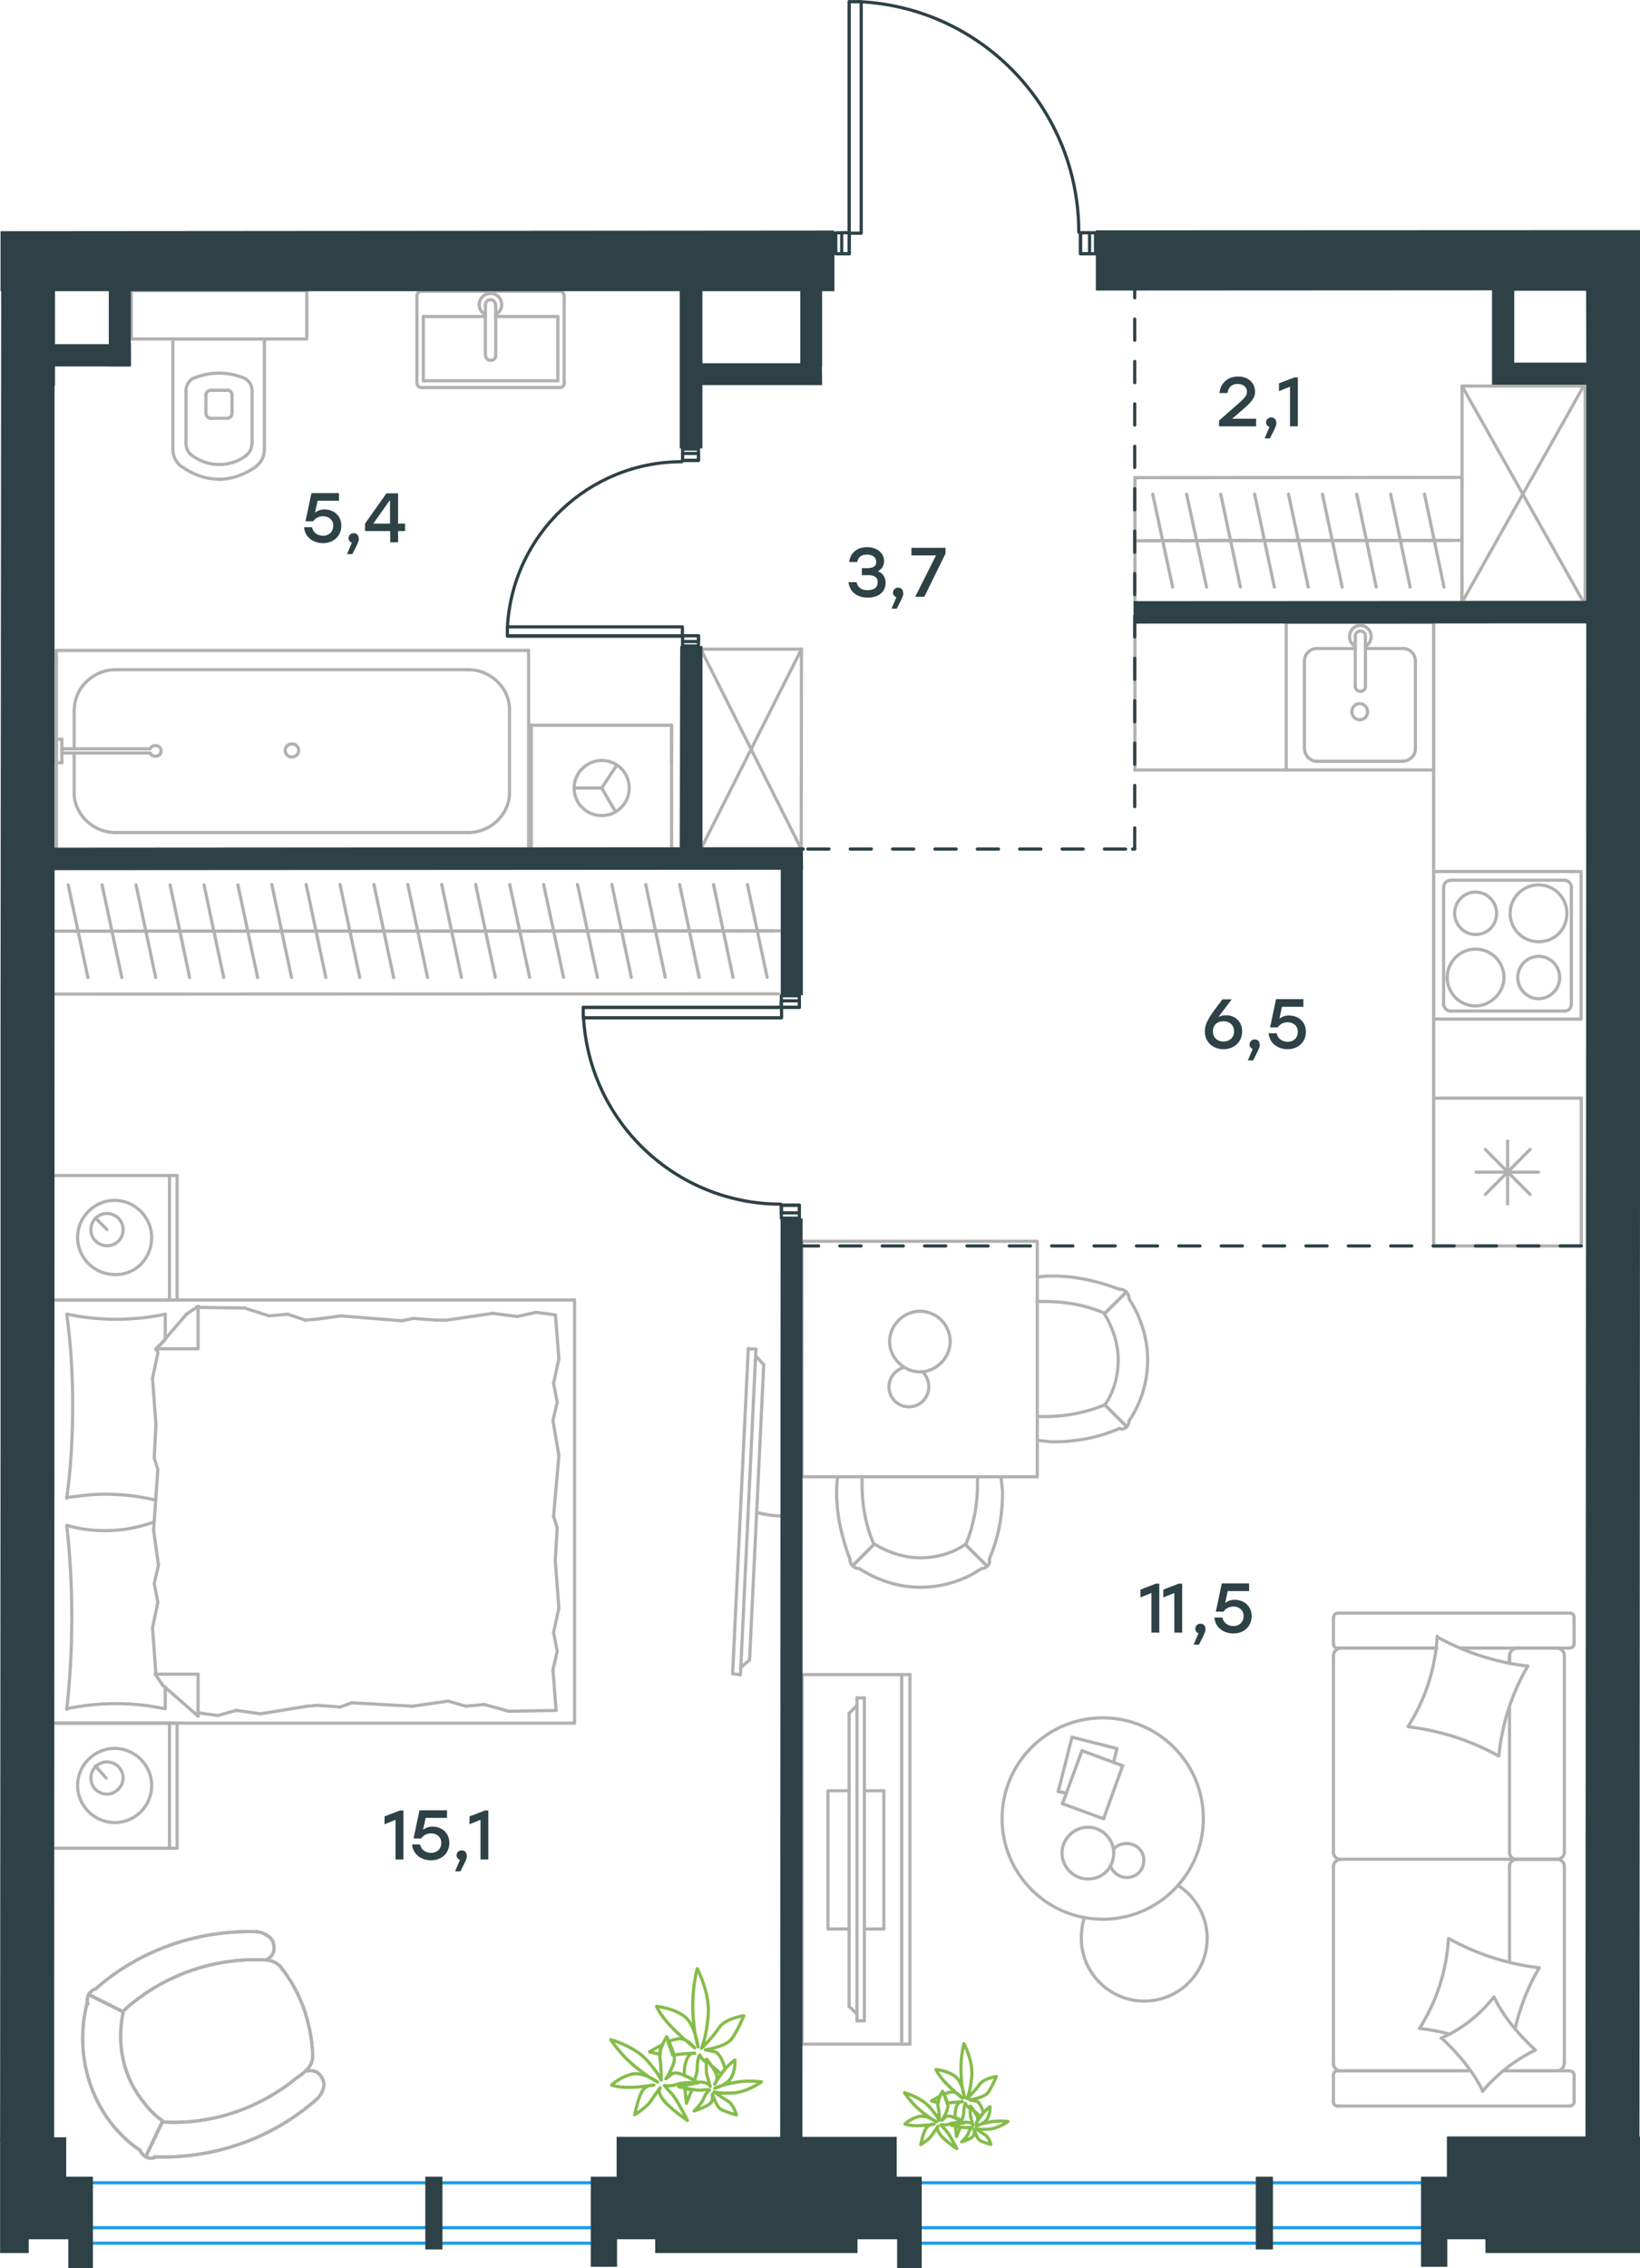 <?xml version="1.0" encoding="utf-8"?>
<!-- Generator: Adobe Illustrator 26.5.0, SVG Export Plug-In . SVG Version: 6.00 Build 0)  -->
<svg version="1.1" id="Слой_1" xmlns="http://www.w3.org/2000/svg" xmlns:xlink="http://www.w3.org/1999/xlink" x="0px" y="0px"
	 viewBox="0 0 774.1 1069.9" style="enable-background:new 0 0 774.1 1069.9;" xml:space="preserve">
<style type="text/css">
	.st0{enable-background:new    ;}
	.st1{fill:#2D4146;}
	.st2{fill:none;stroke:#B2B1B0;stroke-width:1.5;stroke-linecap:round;stroke-linejoin:round;stroke-miterlimit:22.926;}
	.st3{fill:none;stroke:#B2B1B0;stroke-width:1.5;stroke-linecap:round;stroke-linejoin:round;stroke-miterlimit:22.925;}
	.st4{fill:none;stroke:#B2B1B0;stroke-width:1.5;stroke-linecap:round;stroke-miterlimit:10;}
	.st5{fill:none;stroke:#2D4146;stroke-width:1.5;stroke-linecap:round;stroke-linejoin:round;stroke-miterlimit:22.926;}
	.st6{fill:none;stroke:#2D4146;stroke-width:1.5;stroke-linecap:round;stroke-linejoin:round;stroke-dasharray:10;}
	
		.st7{fill:none;stroke:#2D4146;stroke-width:1.5;stroke-linecap:round;stroke-linejoin:round;stroke-miterlimit:22.926;stroke-dasharray:10;}
	.st8{fill:none;stroke:#84BC4A;stroke-width:1.5;stroke-linecap:round;stroke-linejoin:round;stroke-miterlimit:22.926;}
	.st9{fill:none;stroke:#1D9CEB;stroke-width:1.5;stroke-miterlimit:10;}
	.st10{fill-rule:evenodd;clip-rule:evenodd;fill:#2D4146;stroke:#2D4146;stroke-width:1.5;stroke-miterlimit:10;}
	.st11{fill:#2D4146;stroke:#2D4146;stroke-width:1.5;stroke-miterlimit:10;}
</style>
<g class="st0">
	<path class="st1" d="M586.3,486.5c0,5.1-3.9,8.4-8.8,8.4c-4.8,0-8.8-3.2-8.8-8.4c0-4.4,2.9-7.9,8.3-15.1h4.4l-6.4,8.4
		c1.1-0.6,2.1-0.9,3.6-0.9C582.5,478.8,586.3,481.5,586.3,486.5z M582.5,486.5c0-3-2.2-4.8-5-4.8c-2.9,0-5,1.8-5,4.8s2.2,4.8,5,4.8
		C580.3,491.3,582.5,489.4,582.5,486.5z"/>
	<path class="st1" d="M591.5,500.2h-2.5l2.3-5.4c-0.9-0.3-1.5-1.1-1.5-2.1c0-1.4,1.1-2.4,2.4-2.4c1,0,2.4,0.5,2.4,2.5
		C594.7,493.4,594.6,494.3,591.5,500.2z"/>
	<path class="st1" d="M616.4,486.7c0,4.9-3.7,8.2-8.6,8.2c-4.4,0-8.5-2.5-9-7.5h3.8c0.5,2.6,2.7,4,5.2,4c2.9,0,4.8-2,4.8-4.7
		c0-2.7-2-4.5-4.8-4.5c-2.3,0-3.8,1.1-4.7,2.4h-3.6l2.8-13.3h12.9v3.6h-10.1l-1.2,5.6c1.2-0.9,2.6-1.5,4.6-1.5
		C612.8,479.1,616.4,481.9,616.4,486.7z"/>
</g>
<g class="st0">
	<path class="st1" d="M418,274.9c0,4.4-3.4,7-8.4,7c-4.7,0-8.5-2.4-9.1-7.3h3.8c0.6,2.7,2.6,3.8,5.3,3.8c3.1,0,4.7-1.5,4.7-3.8
		c0-1.9-1.2-3.3-4.4-3.3h-3.1V268h2.5c2.8,0,4.3-0.9,4.3-2.9c0-2.1-1.6-3.5-4.4-3.5c-2.3,0-4,0.9-4.6,3.5h-3.8c0.7-4.8,4.2-7,8.5-7
		c4.6,0,8,2.7,8,6.6c0,2.1-1.1,3.9-3,4.8C416.6,270.2,418,272.2,418,274.9z"/>
	<path class="st1" d="M423.3,287.1h-2.5l2.3-5.4c-0.9-0.3-1.6-1.1-1.6-2.1c0-1.4,1.1-2.4,2.4-2.4c1,0,2.4,0.5,2.4,2.5
		C426.5,280.3,426.4,281.3,423.3,287.1z"/>
	<path class="st1" d="M446.3,258.4v2.7l-10,20.4H432l9.8-19.5h-11.6v-3.6H446.3z"/>
</g>
<g class="st0">
	<path class="st1" d="M592.9,197.5v3.6h-17.5v-2.7l6.7-5.9c5.2-4.5,6.5-5.7,6.5-7.7c0-2-1.5-3.7-4.4-3.7c-2.8,0-4.4,1.6-4.8,4.3
		h-3.8c0.5-4.8,4-7.8,8.8-7.8c4.9,0,8,3.2,8,7.1c0,3.5-2.4,5.6-7.2,9.7l-3.6,3.1l-0.1,0H592.9z"/>
	<path class="st1" d="M599.4,206.8h-2.5l2.3-5.4c-0.9-0.3-1.6-1.1-1.6-2.1c0-1.4,1.1-2.4,2.4-2.4c1,0,2.4,0.5,2.4,2.5
		C602.6,200,602.5,200.9,599.4,206.8z"/>
	<path class="st1" d="M612.6,178v23.1h-3.7v-18.7l-5.2,2.1v-3.7l7.3-2.8H612.6z"/>
</g>
<g class="st0">
	<path class="st1" d="M161.1,248c0,4.9-3.7,8.2-8.6,8.2c-4.4,0-8.5-2.5-9-7.5h3.8c0.5,2.6,2.7,4,5.2,4c2.9,0,4.8-2,4.8-4.7
		c0-2.7-2-4.5-4.8-4.5c-2.3,0-3.8,1.1-4.7,2.4h-3.6l2.8-13.3H160v3.6h-10.1l-1.2,5.6c1.2-0.9,2.6-1.5,4.6-1.5
		C157.6,240.4,161.1,243.2,161.1,248z"/>
	<path class="st1" d="M166.3,261.4h-2.5l2.3-5.4c-0.9-0.3-1.6-1.1-1.6-2.1c0-1.4,1.1-2.4,2.4-2.4c1,0,2.4,0.5,2.4,2.5
		C169.5,254.6,169.4,255.6,166.3,261.4z"/>
	<path class="st1" d="M191.2,250.5h-3.3v5.3h-3.7v-5.3l-11.9,0V247l10.1-14.3h5.5V247h3.3V250.5z M184.1,247v-10.8h-0.3l-7.6,10.8
		H184.1z"/>
</g>
<g class="st0">
	<path class="st1" d="M190.4,854v23.1h-3.7v-18.7l-5.2,2.1v-3.7l7.3-2.8H190.4z"/>
	<path class="st1" d="M212.1,869.3c0,4.9-3.7,8.2-8.6,8.2c-4.4,0-8.5-2.5-9-7.5h3.8c0.5,2.6,2.7,4,5.2,4c2.9,0,4.8-2,4.8-4.7
		c0-2.7-2-4.5-4.8-4.5c-2.3,0-3.8,1.1-4.7,2.4h-3.6l2.8-13.3H211v3.6h-10.1l-1.2,5.6c1.2-0.9,2.6-1.5,4.6-1.5
		C208.5,861.7,212.1,864.5,212.1,869.3z"/>
	<path class="st1" d="M217.3,882.7h-2.5l2.3-5.4c-0.9-0.3-1.6-1.1-1.6-2.1c0-1.4,1.1-2.4,2.4-2.4c1,0,2.4,0.5,2.4,2.5
		C220.5,875.9,220.4,876.9,217.3,882.7z"/>
	<path class="st1" d="M230.5,854v23.1h-3.7v-18.7l-5.2,2.1v-3.7l7.3-2.8H230.5z"/>
</g>
<g class="st0">
	<path class="st1" d="M547.2,747v23.1h-3.7v-18.7l-5.2,2.1v-3.7l7.3-2.8H547.2z"/>
</g>
<g class="st0">
	<path class="st1" d="M558,747v23.1h-3.7v-18.7l-5.2,2.1v-3.7l7.3-2.8H558z"/>
	<path class="st1" d="M565.9,775.8h-2.5l2.3-5.4c-0.9-0.3-1.5-1.1-1.5-2.1c0-1.4,1.1-2.4,2.4-2.4c1,0,2.4,0.5,2.4,2.5
		C569.1,769,569,769.9,565.9,775.8z"/>
	<path class="st1" d="M590.8,762.3c0,4.9-3.7,8.2-8.6,8.2c-4.4,0-8.5-2.5-9-7.5h3.8c0.5,2.6,2.7,4,5.2,4c2.9,0,4.8-2,4.8-4.7
		c0-2.7-2-4.5-4.8-4.5c-2.3,0-3.8,1.1-4.7,2.4h-3.6l2.8-13.3h12.9v3.6h-10.1l-1.2,5.6c1.2-0.9,2.6-1.5,4.6-1.5
		C587.2,754.7,590.8,757.6,590.8,762.3z"/>
</g>
<rect x="607.1" y="293.6" class="st2" width="69.6" height="69.6"/>
<line class="st2" x1="644.5" y1="323.7" x2="644.5" y2="300.4"/>
<line class="st2" x1="639.7" y1="305.9" x2="621.5" y2="305.9"/>
<line class="st2" x1="621.5" y1="359.1" x2="662.4" y2="359.1"/>
<line class="st2" x1="662.4" y1="305.9" x2="644.5" y2="305.9"/>
<line class="st2" x1="668.1" y1="353.2" x2="668.1" y2="311.7"/>
<line class="st2" x1="639.7" y1="300.4" x2="639.7" y2="323.7"/>
<line class="st2" x1="615.7" y1="311.7" x2="615.7" y2="353.2"/>
<path class="st2" d="M644.5,323.7L644.5,323.7c0,1.4-1,2.4-2.4,2.4s-2.4-1-2.4-2.4"/>
<path class="st2" d="M615.7,311.7c0-3.1,2.7-5.8,5.7-5.8"/>
<path class="st2" d="M639.7,304.9c-1.7-1-2.7-2.7-2.7-4.8c0-2.7,2.4-5.1,5.1-5.1s5.1,2.4,5.1,5.1c0,2.1-1,3.8-2.7,4.8"/>
<path class="st2" d="M668.1,353.2c0,3.1-2.7,5.8-5.7,5.8"/>
<path class="st2" d="M662.4,305.9c3,0,5.7,2.7,5.7,5.8"/>
<path class="st2" d="M621.5,359.1c-3,0-5.7-2.7-5.7-5.8"/>
<path class="st2" d="M639.7,300.4v-0.3c0-1.4,1-2.4,2.4-2.4s2.4,1,2.4,2.4v0.3"/>
<path class="st2" d="M645.5,335.7c0-2.1-1.7-3.8-3.7-3.8s-3.7,1.7-3.7,3.8c0,2.1,1.7,3.8,3.7,3.8
	C644.1,339.5,645.5,337.8,645.5,335.7z"/>
<path class="st2" d="M706.4,430.8c0-5.5-4.5-10-9.9-10c-5.5,0-9.9,4.5-9.9,10s4.5,10,9.9,10C702,440.8,706.4,436.6,706.4,430.8z"/>
<path class="st2" d="M709.9,461.1c0-7.2-5.8-13.4-13.4-13.4c-7.2,0-13.4,5.8-13.4,13.4c0,7.2,5.8,13.4,13.4,13.4
	C703.6,474.5,709.9,468.2,709.9,461.1z"/>
<path class="st2" d="M736.2,461.1c0-5.5-4.5-10-9.9-10c-5.5,0-9.9,4.5-9.9,10s4.5,10,9.9,10C731.7,471,736.2,466.6,736.2,461.1z"/>
<path class="st2" d="M739.6,430.8c0-7.2-5.8-13.4-13.4-13.4c-7.2,0-13.4,5.9-13.4,13.4c0,7.2,5.8,13.4,13.4,13.4
	C733.9,444.2,739.6,438.4,739.6,430.8z"/>
<line class="st2" x1="681.4" y1="473.5" x2="681.4" y2="418.7"/>
<line class="st2" x1="738.6" y1="476.9" x2="684.5" y2="476.9"/>
<line class="st2" x1="741.7" y1="418.7" x2="741.7" y2="473.5"/>
<line class="st2" x1="684.5" y1="415.2" x2="738.6" y2="415.2"/>
<path class="st2" d="M741.7,473.5L741.7,473.5c0,2.1-1.4,3.4-3.1,3.4"/>
<path class="st2" d="M681.4,418.7L681.4,418.7c0-2.1,1.4-3.4,3.1-3.4"/>
<path class="st2" d="M684.5,476.9L684.5,476.9c-1.7,0-3.1-1.7-3.1-3.4"/>
<path class="st2" d="M738.6,415.2L738.6,415.2c1.7,0,3.1,1.7,3.1,3.4"/>
<rect x="676.7" y="411.1" class="st2" width="69.6" height="69.6"/>
<line class="st2" x1="746.4" y1="518" x2="746.4" y2="587.7"/>
<line class="st2" x1="711.6" y1="538.2" x2="711.6" y2="567.9"/>
<line class="st2" x1="701.1" y1="563.4" x2="722.2" y2="542.2"/>
<line class="st2" x1="701.1" y1="542.2" x2="722.2" y2="563.4"/>
<line class="st2" x1="696.7" y1="552.9" x2="726.2" y2="552.9"/>
<line class="st2" x1="746.4" y1="587.7" x2="676.7" y2="587.7"/>
<line class="st2" x1="676.7" y1="518" x2="676.7" y2="587.7"/>
<line class="st2" x1="746.4" y1="518" x2="676.7" y2="518"/>
<line class="st2" x1="676.7" y1="518" x2="676.7" y2="293.6"/>
<line class="st2" x1="607.1" y1="363.2" x2="535.6" y2="363.2"/>
<line class="st2" x1="535.7" y1="293.6" x2="535.7" y2="363.2"/>
<rect x="378.5" y="585.5" class="st2" width="111.1" height="111.1"/>
<path class="st2" d="M455.6,728.5c-6.3,4.4-13.8,6.3-21.3,6.3s-15-2.5-21.3-6.3"/>
<path class="st2" d="M472.6,696.7c0,2.5,0.6,5,0.6,7.5c0,10.6-1.9,21.3-6.3,31.3"/>
<path class="st2" d="M401.2,735.5c-3.8-10-6.3-20.7-6.3-31.3c0-2.5,0-5,0.6-7.5"/>
<path class="st2" d="M461.4,696.7c0,1.3,0,2.5,0,3.8c0,9.4-1.9,19.4-5.6,28.2"/>
<path class="st2" d="M412.5,728.5c-3.8-8.8-5.6-18.2-5.6-28.2c0-1.3,0-2.5,0-3.8"/>
<path class="st2" d="M463.2,739.9c-8.1,5.6-18.2,8.8-28.8,8.8c-10,0-20-3.1-28.8-8.8"/>
<line class="st2" x1="455.6" y1="728.5" x2="465.7" y2="738.5"/>
<line class="st2" x1="412.5" y1="728.5" x2="402.5" y2="738.5"/>
<line class="st2" x1="455.6" y1="728.5" x2="465.7" y2="738.5"/>
<line class="st2" x1="412.5" y1="728.5" x2="402.5" y2="738.5"/>
<path class="st2" d="M405.6,739.9c-2.5,0-4.4-1.9-4.4-4.4"/>
<path class="st2" d="M467,735.5c0.5,2.5-1.3,4.4-3.8,4.4"/>
<path class="st2" d="M521.5,662.7c4.4-6.3,6.3-13.8,6.3-21.3s-2.5-15-6.3-21.3"/>
<path class="st2" d="M489.6,679.5c2.5,0,5,0.6,7.5,0.6c10.6,0,21.3-1.9,31.3-6.3"/>
<path class="st2" d="M528.5,608.2c-10-3.8-20.7-6.3-31.3-6.3c-2.5,0-5,0-7.5,0.6"/>
<path class="st2" d="M489.6,668.2c1.3,0,2.5,0,3.8,0c9.4,0,19.4-1.9,28.2-5.6"/>
<path class="st2" d="M521.5,619.5c-8.8-3.8-18.2-5.6-28.2-5.6c-1.3,0-2.5,0-3.8,0"/>
<path class="st2" d="M532.9,670.2c5.6-8.1,8.8-18.2,8.8-28.8c0-10-3.1-20-8.8-28.8"/>
<line class="st2" x1="521.5" y1="662.7" x2="531.6" y2="672.7"/>
<line class="st2" x1="521.5" y1="619.5" x2="531.6" y2="609.5"/>
<line class="st2" x1="521.5" y1="662.7" x2="531.6" y2="672.7"/>
<line class="st2" x1="521.5" y1="619.5" x2="531.6" y2="609.5"/>
<path class="st2" d="M532.9,612.5c0-2.5-1.9-4.4-4.4-4.4"/>
<path class="st2" d="M528.5,674c2.5,0.5,4.4-1.3,4.4-3.8"/>
<path class="st2" d="M434.2,618.5c-7.7,0-14.3,6.6-14.3,14.3s6.6,14.3,14.3,14.3s14.3-6.6,14.3-14.3
	C448.5,624.8,442,618.5,434.2,618.5z"/>
<path class="st2" d="M435.6,647.2c1.7,1.7,2.8,4.2,2.8,7c0,5.2-4.2,9.4-9.4,9.4s-9.4-4.2-9.4-9.4c0-4.2,2.8-7.7,6.6-9.1"/>
<line class="st2" x1="712.5" y1="805.5" x2="712.5" y2="873.9"/>
<line class="st2" x1="629.4" y1="991.4" x2="629.4" y2="978.9"/>
<line class="st2" x1="629.4" y1="973.4" x2="629.4" y2="880.2"/>
<line class="st2" x1="689.5" y1="777.4" x2="709" y2="777.4"/>
<line class="st2" x1="632.9" y1="777.4" x2="678.1" y2="777.4"/>
<line class="st2" x1="632.9" y1="976.8" x2="694.1" y2="976.8"/>
<line class="st2" x1="715.7" y1="877" x2="735.1" y2="877"/>
<line class="st2" x1="712.5" y1="880.2" x2="712.5" y2="925.5"/>
<line class="st2" x1="743" y1="762.9" x2="743" y2="775.4"/>
<line class="st2" x1="735.1" y1="877" x2="715.7" y2="877"/>
<line class="st2" x1="738.4" y1="973.4" x2="738.4" y2="880.2"/>
<line class="st2" x1="694.1" y1="976.8" x2="631.4" y2="976.8"/>
<line class="st2" x1="629.4" y1="873.9" x2="629.4" y2="780.9"/>
<line class="st2" x1="629.4" y1="775.4" x2="629.4" y2="762.9"/>
<line class="st2" x1="712.5" y1="780.9" x2="712.5" y2="784.4"/>
<line class="st2" x1="740.7" y1="777.4" x2="689.5" y2="777.4"/>
<line class="st2" x1="712.5" y1="780.9" x2="712.5" y2="784.4"/>
<line class="st2" x1="735.1" y1="777.4" x2="715.7" y2="777.4"/>
<line class="st2" x1="735.1" y1="877" x2="715.7" y2="877"/>
<line class="st2" x1="738.4" y1="873.9" x2="738.4" y2="780.9"/>
<line class="st2" x1="678.1" y1="777.4" x2="631.4" y2="777.4"/>
<line class="st2" x1="740.7" y1="993.4" x2="631.4" y2="993.4"/>
<line class="st2" x1="743" y1="978.9" x2="743" y2="991.4"/>
<line class="st2" x1="709.5" y1="976.8" x2="740.7" y2="976.8"/>
<line class="st2" x1="715.7" y1="877" x2="632.9" y2="877"/>
<line class="st2" x1="715.7" y1="976.8" x2="735.1" y2="976.8"/>
<path class="st2" d="M740.7,777.4c1.7,0,2.3-1.2,2.3-2"/>
<path class="st2" d="M631.4,976.8c-1.5,0-2,1.2-2,2"/>
<path class="st2" d="M743,978.9c0-1.5-1.2-2-2-2"/>
<path class="st2" d="M712.5,873.9c0,1.6,1.5,3.2,3.5,3.2"/>
<path class="st2" d="M735.1,976.8c1.6,0,3.2-1.5,3.2-3.5"/>
<path class="st2" d="M738.4,780.9c0-1.7-1.5-3.5-3.5-3.5"/>
<path class="st2" d="M629.4,873.9c0,1.6,1.5,3.2,3.5,3.2"/>
<path class="st2" d="M734.9,877c1.7,0,3.5-1.3,3.5-3.2"/>
<path class="st2" d="M632.9,877c-1.7,0-3.5,1.5-3.5,3.5"/>
<path class="st2" d="M743,762.9c0-1.5-1.2-2-2-2H631.5c-1.5,0-2,1.2-2,2"/>
<path class="st2" d="M738.4,880.2c0-1.6-1.5-3.2-3.5-3.2"/>
<path class="st2" d="M629.4,991.4c0,1.5,1.2,2,2,2"/>
<path class="st2" d="M632.9,777.4c-1.7,0-3.5,1.5-3.5,3.5"/>
<path class="st2" d="M629.4,775.4c0,1.5,1.2,2,2,2"/>
<path class="st2" d="M629.4,973.4c0,1.7,1.5,3.5,3.5,3.5"/>
<path class="st2" d="M716.4,777.4c-1.9,0-3.9,1.5-3.9,3.5"/>
<path class="st2" d="M716,877c-1.7,0-3.5,1.3-3.5,3.2"/>
<path class="st2" d="M740.7,993.4c1.7,0,2.3-1.2,2.3-2"/>
<path class="st2" d="M707.2,828.2c-13.1-7.3-27.6-11.9-42.5-13.7"/>
<path class="st2" d="M700,986.4c-4.9-9.6-11.6-17.7-19.5-25"/>
<path class="st2" d="M680.2,961.4c9.6-4.1,18.3-11,25-19.5"/>
<path class="st2" d="M664.7,814.2c8.1-12.5,12.8-27.3,13.7-42.4"/>
<path class="st2" d="M684,914.5c13.1,7.3,27.6,11.9,42.5,13.7"/>
<path class="st2" d="M726.5,928.2c-5.2,9-9,18.3-11.3,28.5"/>
<path class="st2" d="M670,956.8c8.1-12.5,12.8-27.3,13.7-42.4"/>
<path class="st2" d="M678.5,772.2c13.1,7.3,27.6,11.9,42.5,13.7"/>
<path class="st2" d="M721.2,785.8c-7.6,12.8-12.2,27.3-13.7,42.4"/>
<path class="st2" d="M705.2,942c4.7,9.6,11.6,17.7,19.5,25"/>
<path class="st2" d="M684,959.4c-4.4-1.2-9.3-2-13.7-2.6"/>
<path class="st2" d="M724.7,967c-9.6,4.7-18,11.3-25,19.5"/>
<line class="st2" x1="506" y1="819.4" x2="527.2" y2="824.8"/>
<line class="st2" x1="527.2" y1="824.8" x2="525.6" y2="831.4"/>
<line class="st2" x1="503.4" y1="845.9" x2="499.5" y2="845"/>
<line class="st2" x1="499.5" y1="845" x2="506" y2="819.4"/>
<line class="st2" x1="510.7" y1="825.8" x2="529.9" y2="832.9"/>
<line class="st2" x1="529.9" y1="832.9" x2="520.9" y2="857.9"/>
<line class="st2" x1="520.9" y1="857.9" x2="501.5" y2="850.8"/>
<line class="st2" x1="501.5" y1="850.8" x2="510.7" y2="825.8"/>
<ellipse class="st3" cx="520.5" cy="857.8" rx="47.5" ry="47.5"/>
<path class="st2" d="M525.7,874.4c0.2-6.6-5.3-12.4-11.9-12.5c-6.6-0.2-12.4,5.3-12.5,11.9c-0.2,6.6,5.3,12.4,11.9,12.5
	C520.1,886.5,525.5,881.4,525.7,874.4z"/>
<path class="st2" d="M525.7,872.2c1.4-1.7,3.9-2.7,6.4-2.6c4.5,0.1,8,3.7,7.8,8.2c-0.1,4.5-3.7,7.9-8.2,7.8
	c-3.5-0.1-6.2-2.2-7.6-5.4"/>
<path class="st2" d="M556.1,889.4c8.6,5.4,14,15.4,13.7,25.5c-0.4,16.4-14,29.4-30.4,29s-29.4-14-29-30.4c0.1-2.9,0.4-5.8,1.4-8.7"
	/>
<line class="st2" x1="425.6" y1="964.2" x2="425.6" y2="789.9"/>
<polyline class="st2" points="429.5,789.9 378.6,789.9 378.6,964.2 429.5,964.2 "/>
<line class="st2" x1="429.5" y1="964.2" x2="429.5" y2="789.9"/>
<polyline class="st2" points="400.8,844.7 390.8,844.7 390.8,909.9 400.8,909.9 "/>
<line class="st2" x1="408" y1="909.9" x2="417.2" y2="909.9"/>
<line class="st2" x1="417.2" y1="909.9" x2="417.2" y2="844.7"/>
<line class="st2" x1="417.2" y1="844.7" x2="408" y2="844.7"/>
<line class="st2" x1="408" y1="953.2" x2="404.5" y2="953.2"/>
<line class="st2" x1="400.8" y1="808.2" x2="404.5" y2="804.4"/>
<line class="st2" x1="404.5" y1="950" x2="400.8" y2="946.4"/>
<line class="st2" x1="404.5" y1="800.9" x2="404.5" y2="953.2"/>
<line class="st2" x1="408" y1="953.2" x2="408" y2="800.9"/>
<line class="st2" x1="408" y1="800.9" x2="404.5" y2="800.9"/>
<line class="st2" x1="400.8" y1="946.4" x2="400.8" y2="808.2"/>
<line class="st2" x1="35" y1="352.5" x2="35" y2="334.6"/>
<line class="st2" x1="35" y1="374" x2="35" y2="355.2"/>
<line class="st2" x1="54.5" y1="315.9" x2="221.1" y2="315.9"/>
<line class="st2" x1="240.5" y1="334.6" x2="240.5" y2="374"/>
<line class="st2" x1="249.5" y1="401.2" x2="26.6" y2="401.2"/>
<line class="st2" x1="249.5" y1="306.8" x2="249.5" y2="401.2"/>
<line class="st2" x1="221.1" y1="392.7" x2="54.5" y2="392.7"/>
<line class="st2" x1="26.6" y1="306.8" x2="249.5" y2="306.8"/>
<line class="st2" x1="26.6" y1="401.2" x2="26.6" y2="306.8"/>
<path class="st2" d="M240.5,334.6c0-10.1-8.9-18.7-19.4-18.7"/>
<path class="st2" d="M35,374c0,10.1,8.9,18.7,19.4,18.7"/>
<path class="st2" d="M221.1,392.7c10.5,0,19.4-8.6,19.4-18.7"/>
<path class="st2" d="M54.5,315.9c-10.5,0-19.4,8.6-19.4,18.7"/>
<line class="st2" x1="26.6" y1="312.4" x2="26.6" y2="309.8"/>
<line class="st2" x1="29.2" y1="353.2" x2="70.8" y2="353.2"/>
<line class="st2" x1="70.8" y1="355.2" x2="29.2" y2="355.2"/>
<line class="st2" x1="26.6" y1="359.8" x2="26.6" y2="348.7"/>
<line class="st2" x1="26.6" y1="348.7" x2="29.2" y2="348.7"/>
<line class="st2" x1="29.2" y1="348.7" x2="29.2" y2="359.8"/>
<line class="st2" x1="29.2" y1="359.8" x2="26.6" y2="359.8"/>
<path class="st2" d="M70.8,355.2c0.5,1,1.6,1.5,2.6,1.5c1.6,0,2.6-1,2.6-2.5s-1.1-2.5-2.6-2.5c-1.1,0-2.1,0.5-2.6,1.5"/>
<path class="st2" d="M134.6,354c0,1.7,1.4,3.1,3.2,3.1c1.7,0,3.2-1.4,3.2-3.1s-1.4-3.1-3.2-3.1C135.8,351,134.6,352.4,134.6,354z"/>
<g>
	<line class="st2" x1="125.1" y1="159.9" x2="81.6" y2="159.9"/>
	<line class="st2" x1="124.8" y1="211.9" x2="124.8" y2="159.9"/>
	<line class="st2" x1="87.8" y1="184.6" x2="87.8" y2="209.1"/>
	<line class="st2" x1="119" y1="209.1" x2="119" y2="184.6"/>
	<line class="st2" x1="97.2" y1="185.9" x2="97.2" y2="194.9"/>
	<line class="st2" x1="109.5" y1="194.9" x2="109.5" y2="185.9"/>
	<line class="st2" x1="107.1" y1="184.1" x2="99.6" y2="184.1"/>
	<line class="st2" x1="81.6" y1="159.9" x2="81.6" y2="211.9"/>
	<line class="st2" x1="99.6" y1="197.3" x2="107.1" y2="197.3"/>
	<path class="st2" d="M85.5,219.9c5.2,3.8,11.3,6.1,17.5,6.1c0,0,0,0,0.5,0"/>
	<path class="st2" d="M99.6,184.1c-1.4,0-2.4,0.9-2.4,2.4"/>
	<path class="st2" d="M90.6,178.8c-1.9,1.4-2.8,3.3-2.8,5.7"/>
	<path class="st2" d="M97.2,194.9c0,1.4,0.9,2.4,2.4,2.4"/>
	<path class="st2" d="M90.6,214.8c3.8,2.8,8,4.3,12.8,4.3"/>
	<path class="st2" d="M107.1,197.3c1.4,0,2.4-0.9,2.4-2.4"/>
	<path class="st2" d="M109.5,186.4c0-1.4-0.9-2.4-2.4-2.4"/>
	<path class="st2" d="M119,184.6c0-2.4-0.9-4.3-2.8-5.7"/>
	<path class="st2" d="M116.1,178.8c-3.8-1.9-8.5-2.8-12.8-2.8s-8.5,0.9-12.8,2.8"/>
	<path class="st2" d="M116.1,214.8c1.9-1.4,2.8-3.3,2.8-5.7"/>
	<path class="st2" d="M103,226.1L103,226.1c6.6,0,12.8-2.4,18-6.1"/>
	<path class="st2" d="M81.6,211.9c0,3.3,1.4,6.1,3.8,8"/>
	<path class="st2" d="M121,219.9c2.4-1.9,3.8-4.7,3.8-8"/>
	<path class="st2" d="M103.5,219.1L103.5,219.1c4.7,0,9-1.4,12.8-4.3"/>
	<path class="st2" d="M87.8,209.1c0,2.4,0.9,4.3,2.8,5.7"/>
	<rect x="62" y="137.1" class="st2" width="82.8" height="22.8"/>
</g>
<line class="st2" x1="199.8" y1="179.6" x2="199.8" y2="149.3"/>
<line class="st2" x1="199.8" y1="149.3" x2="229.1" y2="149.3"/>
<line class="st2" x1="234" y1="149.3" x2="263.3" y2="149.3"/>
<line class="st2" x1="263.3" y1="179.6" x2="199.8" y2="179.6"/>
<line class="st2" x1="263.3" y1="149.3" x2="263.3" y2="179.6"/>
<line class="st2" x1="264.3" y1="137.4" x2="198.8" y2="137.4"/>
<line class="st2" x1="266.3" y1="180.4" x2="266.3" y2="139.8"/>
<line class="st2" x1="198.8" y1="182.8" x2="264.3" y2="182.8"/>
<line class="st2" x1="196.8" y1="139.8" x2="196.8" y2="180.4"/>
<path class="st2" d="M196.8,180.4c0,1.4,0.8,2.4,2.1,2.4"/>
<path class="st2" d="M264.3,182.8c1.2,0,2.1-0.9,2.1-2.4"/>
<path class="st2" d="M266.3,139.8c0-1.4-0.8-2.4-2.1-2.4"/>
<path class="st2" d="M198.8,137.4c-0.8,0-2.1,0.9-2.1,2.4"/>
<line class="st2" x1="234" y1="167.6" x2="234" y2="144.1"/>
<line class="st2" x1="229.1" y1="144.1" x2="229.1" y2="167.6"/>
<path class="st2" d="M234,167.6L234,167.6c0,1.4-1.1,2.4-2.4,2.4c-1.3,0-2.4-1.1-2.4-2.4l0,0"/>
<path class="st2" d="M229.1,148.4c-1.8-0.9-2.9-2.7-2.9-4.7c0-2.9,2.4-5.3,5.3-5.3c3,0,5.3,2.4,5.3,5.3c0,2-1.1,3.8-2.9,4.7"/>
<path class="st2" d="M229.1,144.1c0-0.1,0-0.2,0-0.3c0-1.4,1.1-2.4,2.4-2.4c1.4,0,2.4,1.1,2.4,2.4c0,0.1,0,0.2,0,0.3"/>
<line class="st2" x1="250.8" y1="342.1" x2="250.8" y2="401.2"/>
<line class="st2" x1="317" y1="401.2" x2="250.8" y2="401.2"/>
<line class="st2" x1="317" y1="359.9" x2="317" y2="342.1"/>
<line class="st2" x1="317" y1="401.2" x2="317" y2="342.1"/>
<line class="st2" x1="284" y1="371.7" x2="291" y2="361.1"/>
<line class="st2" x1="284" y1="371.7" x2="271" y2="371.7"/>
<line class="st2" x1="284" y1="371.7" x2="290.5" y2="382.8"/>
<path class="st2" d="M271,371.7c0,7.2,5.8,13,13,13s13-5.8,13-13s-5.8-13-13-13C277,358.7,271,364.5,271,371.7z"/>
<line class="st2" x1="317" y1="342.1" x2="250.8" y2="342.1"/>
<line class="st2" x1="24.6" y1="613.2" x2="24.6" y2="554.5"/>
<line class="st2" x1="83.6" y1="554.5" x2="83.6" y2="613.2"/>
<line class="st2" x1="83.6" y1="613.2" x2="24.6" y2="613.2"/>
<line class="st2" x1="24.6" y1="554.5" x2="83.6" y2="554.5"/>
<line class="st2" x1="50.5" y1="580" x2="45" y2="574.5"/>
<line class="st2" x1="80" y1="554.5" x2="80" y2="613.2"/>
<path class="st2" d="M71.6,583.7c0-9.6-8-17.5-17.5-17.5c-9.6,0-17.5,8-17.5,17.5c0,9.6,8,17.5,17.5,17.5
	C64.1,601.5,71.6,593.5,71.6,583.7z"/>
<path class="st2" d="M58.1,580c0-4.4-3.6-7.6-7.6-7.6c-4.4,0-7.6,3.6-7.6,7.6c0,4.4,3.6,7.6,7.6,7.6C54.5,587.7,58.1,584.5,58.1,580
	z"/>
<line class="st2" x1="24.6" y1="812.8" x2="24.6" y2="613.2"/>
<line class="st2" x1="78" y1="795.9" x2="78" y2="806"/>
<line class="st2" x1="73.6" y1="636.2" x2="93.5" y2="636.2"/>
<line class="st2" x1="78" y1="631.9" x2="73.6" y2="636.2"/>
<line class="st2" x1="271.2" y1="812.8" x2="24.6" y2="812.8"/>
<line class="st2" x1="93.5" y1="616.2" x2="93.5" y2="636.2"/>
<line class="st2" x1="24.6" y1="613.2" x2="271.2" y2="613.2"/>
<line class="st2" x1="93.5" y1="809.5" x2="76.8" y2="794.9"/>
<line class="st2" x1="76.8" y1="794.9" x2="73.2" y2="789.7"/>
<line class="st2" x1="78" y1="619.9" x2="78" y2="631.5"/>
<line class="st2" x1="73.6" y1="789.7" x2="93.5" y2="789.7"/>
<line class="st2" x1="73.6" y1="636.7" x2="88" y2="619.9"/>
<line class="st2" x1="88" y1="619.9" x2="93.5" y2="616.2"/>
<line class="st2" x1="93.5" y1="809.5" x2="93.5" y2="789.7"/>
<line class="st2" x1="263" y1="720.7" x2="262.1" y2="736.2"/>
<line class="st2" x1="261" y1="670" x2="263.8" y2="686.5"/>
<line class="st2" x1="261.3" y1="652.5" x2="263" y2="661.4"/>
<line class="st2" x1="263" y1="661.4" x2="261" y2="670"/>
<line class="st2" x1="261.3" y1="715.2" x2="263" y2="720.7"/>
<line class="st2" x1="263.8" y1="686.5" x2="261.3" y2="715.2"/>
<line class="st2" x1="262.2" y1="620.2" x2="263.8" y2="641"/>
<line class="st2" x1="263.8" y1="641" x2="261.3" y2="652.5"/>
<line class="st2" x1="261" y1="787.7" x2="262.5" y2="806.8"/>
<line class="st2" x1="261.3" y1="770" x2="263" y2="778.9"/>
<line class="st2" x1="263" y1="778.9" x2="261" y2="787.7"/>
<line class="st2" x1="262.1" y1="736.2" x2="263.8" y2="758.5"/>
<line class="st2" x1="263.8" y1="758.5" x2="261.3" y2="770"/>
<line class="st2" x1="271.2" y1="812.8" x2="271.2" y2="613.2"/>
<path class="st2" d="M31.5,719.5c1.6,14.3,2.4,28.7,2.4,43.4c0,14.3-0.8,29.1-2.4,43.4"/>
<path class="st2" d="M72.8,717.9c-8,2.8-15,4.1-23.4,4.1c-6,0-12-0.8-17.5-2.4"/>
<path class="st2" d="M31.5,806c7.6-1.6,15.5-2.4,23.1-2.4c8,0,15.5,0.8,23.1,2.4"/>
<path class="st2" d="M31.5,706.4c6-0.8,12-1.6,17.5-1.6c8.4,0,16.3,0.8,24.3,2.8"/>
<line class="st2" x1="144.1" y1="622.7" x2="149.8" y2="622.2"/>
<line class="st2" x1="127" y1="620.7" x2="135.8" y2="619.9"/>
<line class="st2" x1="135.8" y1="619.9" x2="144.1" y2="622.7"/>
<line class="st2" x1="93.5" y1="616.7" x2="115.5" y2="617"/>
<line class="st2" x1="115.5" y1="617" x2="127" y2="620.7"/>
<line class="st2" x1="195.1" y1="621.9" x2="206" y2="622.7"/>
<line class="st2" x1="149.8" y1="622.2" x2="161" y2="620.7"/>
<line class="st2" x1="189.6" y1="623" x2="195.1" y2="621.9"/>
<line class="st2" x1="161" y1="620.7" x2="189.6" y2="623"/>
<line class="st2" x1="206" y1="622.7" x2="210.8" y2="622.7"/>
<line class="st2" x1="244.1" y1="621" x2="253" y2="619"/>
<line class="st2" x1="253" y1="619" x2="261.8" y2="620.2"/>
<line class="st2" x1="210.8" y1="622.7" x2="232.6" y2="619.5"/>
<line class="st2" x1="232.6" y1="619.5" x2="244.1" y2="621"/>
<line class="st2" x1="211.5" y1="802.4" x2="206" y2="803.2"/>
<line class="st2" x1="228.6" y1="804" x2="219.8" y2="804.8"/>
<line class="st2" x1="219.8" y1="804.8" x2="211.5" y2="802.4"/>
<line class="st2" x1="262.5" y1="806.8" x2="240.2" y2="807.2"/>
<line class="st2" x1="240.2" y1="807.2" x2="228.6" y2="804"/>
<line class="st2" x1="160.5" y1="805.2" x2="149.8" y2="804.4"/>
<line class="st2" x1="206" y1="803.2" x2="194.8" y2="804.8"/>
<line class="st2" x1="166" y1="803.2" x2="160.5" y2="805.2"/>
<line class="st2" x1="194.8" y1="804.8" x2="166" y2="803.2"/>
<line class="st2" x1="149.8" y1="804.4" x2="145" y2="804.8"/>
<line class="st2" x1="94" y1="808" x2="93.1" y2="808"/>
<line class="st2" x1="111.5" y1="806.8" x2="102.8" y2="809.2"/>
<line class="st2" x1="102.8" y1="809.2" x2="94" y2="808"/>
<line class="st2" x1="145" y1="804.8" x2="123" y2="808.4"/>
<line class="st2" x1="123" y1="808.4" x2="111.5" y2="806.8"/>
<path class="st2" d="M31.5,619.9c2,14.3,2.8,28.7,2.8,43.4c0,14.3-0.8,29.1-2.8,43.4"/>
<path class="st2" d="M78,619.9c-7.6,1.6-15.5,2.4-23.1,2.4c-8,0-15.5-0.8-23.1-2.4"/>
<line class="st2" x1="72.8" y1="687.7" x2="73.6" y2="672"/>
<line class="st2" x1="74.8" y1="738.2" x2="72.5" y2="721.9"/>
<line class="st2" x1="74.5" y1="755.8" x2="72.8" y2="747"/>
<line class="st2" x1="72.8" y1="747" x2="74.8" y2="738.2"/>
<line class="st2" x1="74.5" y1="693.2" x2="72.8" y2="687.7"/>
<line class="st2" x1="72.5" y1="721.9" x2="74.5" y2="693.2"/>
<line class="st2" x1="73.6" y1="789.7" x2="72" y2="767.8"/>
<line class="st2" x1="72" y1="767.8" x2="74.5" y2="755.8"/>
<line class="st2" x1="74.5" y1="638.2" x2="74" y2="636.2"/>
<line class="st2" x1="73.6" y1="672" x2="72" y2="650.2"/>
<line class="st2" x1="72" y1="650.2" x2="74.5" y2="638.2"/>
<line class="st2" x1="24.6" y1="871.8" x2="24.6" y2="812.8"/>
<line class="st2" x1="83.6" y1="812.8" x2="83.6" y2="871.8"/>
<line class="st2" x1="83.2" y1="871.8" x2="24.6" y2="871.8"/>
<line class="st2" x1="24.6" y1="812.8" x2="83.2" y2="812.8"/>
<line class="st2" x1="50.1" y1="838.7" x2="45" y2="833"/>
<line class="st2" x1="80" y1="812.8" x2="80" y2="871.8"/>
<path class="st2" d="M71.6,842.2c0-9.6-8-17.5-17.5-17.5c-9.6,0-17.5,8-17.5,17.5c0,9.6,8,17.5,17.5,17.5
	C63.8,859.8,71.6,851.8,71.6,842.2z"/>
<path class="st2" d="M58.1,838.7c0-4.4-3.6-7.6-7.6-7.6c-4.4,0-7.6,3.6-7.6,7.6c0,4.4,3.6,7.6,7.6,7.6S58.1,842.7,58.1,838.7z"/>
<path class="st2" d="M147.6,968.7c0.2,3.4-1,6.2-3.3,8.1"/>
<path class="st2" d="M132.6,928c9.3,11.6,14.2,25.9,15,40.7"/>
<path class="st2" d="M149.5,990.2c-1,0.7-1.6,1.5-2.6,2.2c-20.7,17.2-47.1,25.9-74,25"/>
<path class="st2" d="M144.3,976.8c-1.4,1.3-2.8,2.5-4.5,3.5c-17.9,14.6-40.5,22.1-63.3,20.6"/>
<path class="st2" d="M125.6,924.5c2.9,0.3,5.2,1.3,7.1,3.5"/>
<path class="st2" d="M44.8,938.4c1-0.7,1.6-1.5,2.6-2.2c20.7-17.2,47.1-25.9,74-25"/>
<path class="st2" d="M58,948.9c1.4-1.3,2.5-2.7,4.2-3.8c17.7-14.4,40.3-21.8,63.3-20.6"/>
<path class="st2" d="M76.8,1000.5c-3.2-2.4-6-4.9-8.5-8.3c-10.3-12.2-13.5-28.5-10-43.7"/>
<path class="st2" d="M66,1014.2c-4.6-3-8.6-6.9-12.1-10.9c-13.3-16-18-37.9-12.8-58.4"/>
<line class="st2" x1="58" y1="948.9" x2="42" y2="940.9"/>
<line class="st2" x1="76.8" y1="1000.5" x2="68.8" y2="1017.2"/>
<line class="st2" x1="76.8" y1="1000.5" x2="68.8" y2="1017.2"/>
<line class="st2" x1="58" y1="948.9" x2="42" y2="940.9"/>
<path class="st2" d="M41.5,945.2c-0.8-2-0.1-4.7,1.8-6c0.4-0.6,1-0.7,1.7-1"/>
<path class="st2" d="M73.1,1017.7c-2,0.8-4.7,0.1-6-1.8c-0.6-0.4-0.7-1-1-1.7"/>
<path class="st2" d="M121.3,911.2c2.2,0,6.8,2.2,7.6,4.9c0.8,2.8,1,6.2-3.3,8.4"/>
<path class="st2" d="M149.5,990.2c1.7-1.3,4.2-5.8,3.2-8.5s-2.9-5.6-7.6-4.8"/>
<path class="st2" d="M147.6,968.7c0.2,3.4-1,6.2-3.3,8.1"/>
<path class="st2" d="M132.6,928c9.3,11.6,14.2,25.9,15,40.7"/>
<path class="st2" d="M149.5,990.2c-1,0.7-1.6,1.5-2.6,2.2c-20.7,17.2-47.1,25.9-74,25"/>
<path class="st2" d="M144.3,976.8c-1.4,1.3-2.8,2.5-4.5,3.5c-17.9,14.6-40.5,22.1-63.3,20.6"/>
<path class="st2" d="M125.6,924.5c2.9,0.3,5.2,1.3,7.1,3.5"/>
<path class="st2" d="M44.8,938.4c1-0.7,1.6-1.5,2.6-2.2c20.7-17.2,47.1-25.9,74-25"/>
<path class="st2" d="M58,948.9c1.4-1.3,2.5-2.7,4.2-3.8c17.7-14.4,40.3-21.8,63.3-20.6"/>
<path class="st2" d="M76.8,1000.5c-3.2-2.4-6-4.9-8.5-8.3c-10.3-12.2-13.5-28.5-10-43.7"/>
<path class="st2" d="M66,1014.2c-4.6-3-8.6-6.9-12.1-10.9c-13.3-16-18-37.9-12.8-58.4"/>
<line class="st2" x1="58" y1="948.9" x2="42" y2="940.9"/>
<line class="st2" x1="76.8" y1="1000.5" x2="68.8" y2="1017.2"/>
<line class="st2" x1="76.8" y1="1000.5" x2="68.8" y2="1017.2"/>
<line class="st2" x1="58" y1="948.9" x2="42" y2="940.9"/>
<path class="st2" d="M41.5,945.2c-0.8-2-0.1-4.7,1.8-6c0.4-0.6,1-0.7,1.7-1"/>
<path class="st2" d="M73.1,1017.7c-2,0.8-4.7,0.1-6-1.8c-0.6-0.4-0.7-1-1-1.7"/>
<path class="st2" d="M121.3,911.2c2.2,0,6.8,2.2,7.6,4.9c0.8,2.8,1,6.2-3.3,8.4"/>
<path class="st2" d="M149.5,990.2c1.7-1.3,4.2-5.8,3.2-8.5s-2.9-5.6-7.6-4.8"/>
<path class="st2" d="M357.1,713.4c4.1,1,8.1,1.7,12.1,1.7"/>
<line class="st2" x1="349.5" y1="790" x2="356.8" y2="636.4"/>
<line class="st2" x1="353.2" y1="636.2" x2="345.8" y2="789.5"/>
<line class="st2" x1="345.8" y1="789.5" x2="349.5" y2="790"/>
<line class="st2" x1="360.5" y1="643.7" x2="353.8" y2="783"/>
<line class="st2" x1="356.8" y1="639.7" x2="360.5" y2="643.7"/>
<line class="st2" x1="353.8" y1="783" x2="349.5" y2="786.7"/>
<line class="st2" x1="353.2" y1="636.2" x2="356.8" y2="636.4"/>
<line class="st4" x1="330.8" y1="306.2" x2="378.2" y2="400.5"/>
<line class="st4" x1="330.8" y1="400.5" x2="378.3" y2="306.2"/>
<polyline class="st4" points="330.8,400.5 330.8,306.2 378.3,306.2 378.2,400.5 "/>
<line class="st4" x1="685" y1="254.9" x2="669" y2="254.9"/>
<line class="st4" x1="672.4" y1="233.1" x2="681.6" y2="276.9"/>
<line class="st4" x1="669" y1="254.9" x2="653" y2="254.9"/>
<line class="st4" x1="656.4" y1="233.1" x2="665.6" y2="276.9"/>
<line class="st4" x1="653" y1="254.9" x2="637" y2="254.9"/>
<line class="st4" x1="640.4" y1="233.1" x2="649.6" y2="276.9"/>
<line class="st4" x1="637" y1="254.9" x2="621" y2="254.9"/>
<line class="st4" x1="624.2" y1="233.1" x2="633.5" y2="276.9"/>
<line class="st4" x1="621" y1="254.9" x2="604.9" y2="254.9"/>
<line class="st4" x1="608.2" y1="233.1" x2="617.5" y2="276.9"/>
<line class="st4" x1="690.1" y1="254.9" x2="535.7" y2="255.1"/>
<line class="st4" x1="604.9" y1="254.9" x2="588.9" y2="254.9"/>
<line class="st4" x1="592.2" y1="233.1" x2="601.5" y2="276.9"/>
<line class="st4" x1="588.9" y1="254.9" x2="572.9" y2="254.9"/>
<line class="st4" x1="576.2" y1="233.1" x2="585.5" y2="276.9"/>
<line class="st4" x1="572.9" y1="254.9" x2="556.9" y2="255.1"/>
<line class="st4" x1="560.1" y1="233.1" x2="569.5" y2="276.9"/>
<line class="st4" x1="556.7" y1="254.9" x2="540.7" y2="255.1"/>
<line class="st4" x1="544.1" y1="233.1" x2="553.5" y2="276.9"/>
<polygon class="st4" points="535.7,225.3 535.7,284.7 690,284.6 690.1,225.2 "/>
<line class="st4" x1="28.8" y1="439.2" x2="44.8" y2="439.2"/>
<line class="st4" x1="41.5" y1="461.1" x2="32.2" y2="417.4"/>
<line class="st4" x1="44.8" y1="439.2" x2="60.8" y2="439.2"/>
<line class="st4" x1="57.5" y1="461.1" x2="48.2" y2="417.4"/>
<line class="st4" x1="60.8" y1="439.2" x2="77" y2="439.2"/>
<line class="st4" x1="73.5" y1="461.1" x2="64.2" y2="417.4"/>
<line class="st4" x1="77" y1="439.2" x2="93" y2="439.2"/>
<line class="st4" x1="89.5" y1="461.1" x2="80.3" y2="417.4"/>
<line class="st4" x1="93" y1="439.2" x2="109" y2="439.2"/>
<line class="st4" x1="105.6" y1="461.1" x2="96.3" y2="417.4"/>
<line class="st4" x1="109" y1="439.2" x2="125" y2="439.2"/>
<line class="st4" x1="121.6" y1="461.1" x2="112.3" y2="417.4"/>
<line class="st4" x1="125" y1="439.2" x2="141" y2="439.2"/>
<line class="st4" x1="137.6" y1="461.1" x2="128.3" y2="417.2"/>
<line class="st4" x1="141" y1="439.2" x2="157" y2="439.2"/>
<line class="st4" x1="153.8" y1="461.1" x2="144.5" y2="417.2"/>
<line class="st4" x1="157" y1="439.2" x2="173.1" y2="439.2"/>
<line class="st4" x1="169.8" y1="461.1" x2="160.5" y2="417.2"/>
<line class="st4" x1="173.1" y1="439.2" x2="189.1" y2="439.2"/>
<line class="st4" x1="185.8" y1="461.1" x2="176.5" y2="417.2"/>
<line class="st4" x1="189.1" y1="439.2" x2="205.1" y2="439.2"/>
<line class="st4" x1="201.8" y1="461.1" x2="192.5" y2="417.2"/>
<line class="st4" x1="205.1" y1="439.2" x2="221.2" y2="439.2"/>
<line class="st4" x1="217.8" y1="461" x2="208.5" y2="417.2"/>
<line class="st4" x1="221.2" y1="439.2" x2="237.2" y2="439.2"/>
<line class="st4" x1="233.8" y1="461" x2="224.5" y2="417.2"/>
<line class="st4" x1="237.2" y1="439.2" x2="253.2" y2="439.2"/>
<line class="st4" x1="250" y1="461" x2="240.6" y2="417.2"/>
<line class="st4" x1="253.2" y1="439.2" x2="269.3" y2="439.1"/>
<line class="st4" x1="266" y1="461" x2="256.6" y2="417.2"/>
<line class="st4" x1="269.3" y1="439.1" x2="285.3" y2="439.1"/>
<line class="st4" x1="282" y1="461" x2="272.6" y2="417.2"/>
<line class="st4" x1="285.3" y1="439.1" x2="301.3" y2="439.1"/>
<line class="st4" x1="298" y1="461" x2="288.8" y2="417.2"/>
<line class="st4" x1="25" y1="439.2" x2="369.3" y2="439.1"/>
<line class="st4" x1="301.3" y1="439.1" x2="317.5" y2="439.1"/>
<line class="st4" x1="314" y1="461" x2="304.8" y2="417.2"/>
<line class="st4" x1="317.5" y1="439.1" x2="333.5" y2="439.1"/>
<line class="st4" x1="330" y1="461" x2="320.8" y2="417.2"/>
<line class="st4" x1="333.5" y1="439.1" x2="349.5" y2="439.1"/>
<line class="st4" x1="346" y1="461" x2="336.8" y2="417.2"/>
<line class="st4" x1="349.5" y1="439.1" x2="365.5" y2="439.1"/>
<line class="st4" x1="362.1" y1="461" x2="352.8" y2="417.2"/>
<polyline class="st4" points="369.3,468.8 369.3,409.4 25,409.6 25,468.9 367.5,468.8 "/>
<rect x="690.1" y="182.1" class="st2" width="58.1" height="102"/>
<line class="st2" x1="690.1" y1="182.1" x2="747.5" y2="284.1"/>
<line class="st2" x1="747.5" y1="182.1" x2="690.1" y2="284.1"/>
<g>
	<rect x="394.5" y="109.8" class="st5" width="6.4" height="9.9"/>
	<rect x="510" y="109.8" class="st5" width="7.1" height="9.9"/>
	<rect x="400.8" y="0.8" class="st5" width="5.7" height="109.2"/>
	<rect x="397.3" y="109.8" class="st5" width="3.5" height="9.9"/>
	<rect x="510" y="109.8" class="st5" width="4.3" height="9.9"/>
	<line class="st5" x1="400.8" y1="109.8" x2="400.8" y2="0.8"/>
	<path class="st5" d="M509.2,109.5c0-58-45.4-105.8-103.4-108.7"/>
</g>
<rect x="322.2" y="299.9" class="st5" width="7.5" height="4.8"/>
<rect x="322.2" y="211.8" class="st5" width="7.5" height="5.4"/>
<rect x="239.5" y="295.7" class="st5" width="82.6" height="4.4"/>
<rect x="322.2" y="299.9" class="st5" width="7.5" height="2.7"/>
<rect x="322.2" y="213.9" class="st5" width="7.5" height="3.2"/>
<line class="st5" x1="322.2" y1="299.9" x2="239.5" y2="299.9"/>
<path class="st5" d="M321.8,217.8c-43.9,0-80.1,34.5-82.3,78.3"/>
<g>
	<rect x="368.8" y="469.7" class="st5" width="8.5" height="5.5"/>
	<rect x="368.8" y="568.5" class="st5" width="8.5" height="6.1"/>
	<rect x="275.3" y="475.2" class="st5" width="93.6" height="4.9"/>
	<rect x="368.8" y="472.1" class="st5" width="8.5" height="3"/>
	<rect x="368.8" y="568.5" class="st5" width="8.5" height="3.6"/>
	<line class="st5" x1="368.8" y1="475.2" x2="275.3" y2="475.2"/>
	<path class="st5" d="M368.6,568c-49.7,0-90.7-39-93.2-88.6"/>
</g>
<g>
	<g>
		<line class="st6" x1="378.2" y1="400.5" x2="379.2" y2="400.5"/>
		<line class="st6" x1="381.3" y1="400.5" x2="533.6" y2="400.5"/>
		<line class="st6" x1="534.6" y1="400.5" x2="535.6" y2="400.5"/>
	</g>
</g>
<line class="st7" x1="535.6" y1="400.5" x2="535.6" y2="136.3"/>
<line class="st7" x1="746.4" y1="587.7" x2="378.5" y2="587.7"/>
<path class="st8" d="M456.5,989.9c0,0,1.6-3.5,2.2-10.7S455,964,455,964s-1.7,5.9-1.4,13.5c0.2,7.6,1.7,11.9,1.7,11.9
	s-0.9-7.3-4.6-10.1c-3.8-2.7-8.9-3.1-8.9-3.1s1.1,2.6,4.3,6s8.1,7.5,8.1,7.5s-2.5-3.4-5.4-2.9c-0.8,0.2-2.1,0.4-3.3,1
	c0.4,1.3,1.3,2.9,1.5,4.3c0.3,0.1,0.6-0.1,0.6-0.1c3.1-0.5,6.6-0.6,6.6-0.6s-2-0.7-3,3.2c-0.3,1-0.4,2.5-0.5,4
	c1.1,0.5,2.5,1.3,3.3,1.7c0.6-1.8,1-3.4,0.9-4.4c0.2-3,0.8-3.8,0.8-3.8s0.4,1.3,2,2.3c0.1-0.7,0.2-0.9,0.2-0.9s0.7,0.9,1.7,2.1
	c1,0.8,2.1,1.7,3.1,2.9c0.3-0.6,0.8-1,1.3-1.7l0.1-0.3c-0.7-2.6-1.9-5.1-3.3-5.4l-3-0.6c0,0,6.6-1,8.4-3.3c1.8-2.2,4.1-7.7,4.1-7.7
	s-5.9,0.8-8,3.8C460.1,986.4,456.5,989.9,456.5,989.9z M443.8,988.7c-2.2,1.1-4.1,2.3-4.1,2.3s1.5,0.5,3.3,0.8
	C443,990.5,443.1,989.7,443.8,988.7z M451,1001.2c-0.1,0.3,0.1,0.6,0,0.8c0.8-0.2,1.9-0.3,2.8-0.6l0.1-0.3
	C453.2,1001.2,452.1,1001,451,1001.2z M451,1003c0.2,2.6,0.5,4.8,0.5,4.8s0.8-2.1,1.8-4.4C452.6,1003.2,451.7,1003.2,451,1003z
	 M464.9,1001c0.1,0.2,0.4,0.4,0.4,0.4l0.2-0.1c-0.1-0.2,0-0.4-0.2-0.8C465,1000.9,465,1000.9,464.9,1001z"/>
<path class="st8" d="M443.3,1000.2c0,0-1.2-2.8-5.2-7c-4.2-4.2-11.2-6.1-11.2-6.1s2.8,4.4,7.5,8.4c4.7,3.9,7.7,5.4,7.7,5.4
	s-4.3-3.3-8.2-2.6c-3.8,0.8-6.8,3.6-6.8,3.6s2.1,0.8,6,0.8c3.9-0.1,7.8-0.7,7.8-0.7s-2.2-0.2-3.6,1.6c-1.5,2-2.7,8-2.7,8
	s3.9-2.3,5.3-4.5s2.9-4.2,2.9-4.2s-1.1,0.8,0.7,3.6s8.1,7,8.1,7s-3.5-7-5.2-8.7s-2.3-2.6-2.3-2.6s1.9,0.5,4.2-0.4
	c1.8-0.7,4.4-0.3,6.1-0.3c0.3,0.1,0.6-0.1,0.6-0.1c-1.3-0.8-6.8-4.4-8.5-2.9l-1.9,1.6c0,0,3.1-4.7,2.8-7s-2.5-6.7-2.5-6.7
	s-2.6,4-2.2,6.9C443.5,996.2,443.3,1000.2,443.3,1000.2z"/>
<path class="st8" d="M460.5,1004c0,0,2,0.7,6.4,0.3c4.4-0.3,8.9-3.6,8.9-3.6s-3.9-0.6-8.3,0.2c-4.6,0.8-6.8,1.9-6.8,1.9
	s3.9-0.9,5.4-3.5c1.4-2.6,1.2-5.6,1.2-5.6s-1.4,0.9-3.3,3.1c-1.8,2.2-3.3,4.8-3.3,4.8s1.1-1.2,0.7-2.8c-0.4-1.7-3.3-5.3-3.3-5.3
	s-0.4,3.3,0.1,5.2c0.5,1.8,1,3.7,1,3.7s0.2-0.9-2.3-1.3c-2.5-0.4-7.9,1.4-7.9,1.4s5.7,1.3,7.4,1.1c1.8-0.2,2.5,0,2.5,0
	s-1.3,0.8-1.8,2.6c-0.6,1.8-3.2,4.1-3.2,4.1s5.9-1.7,5.9-3.6l0.1-1.9c0,0,1.2,4,2.7,4.9s5.1,1.8,5.1,1.8s-0.9-3.5-2.9-4.6
	C462.9,1005.8,460.5,1004,460.5,1004z"/>
<path class="st8" d="M331.1,966.2c0,0,2.3-5.1,3.2-15.6s-5.2-22-5.2-22s-2.4,8.5-2.1,19.6c0.4,11.1,2.5,17.3,2.5,17.3
	s-1.3-10.6-6.7-14.6c-5.6-3.9-12.9-4.5-12.9-4.5s1.6,3.8,6.2,8.8s11.8,10.8,11.8,10.8s-3.6-4.9-7.9-4.3c-1.1,0.2-3,0.6-4.7,1.5
	c0.6,1.8,1.8,4.3,2.2,6.2c0.4,0.1,0.9-0.1,0.9-0.1c4.5-0.7,9.6-0.8,9.6-0.8s-2.9-1-4.4,4.6c-0.5,1.5-0.6,3.7-0.7,5.8
	c1.6,0.7,3.7,1.8,4.9,2.4c0.9-2.6,1.5-5,1.3-6.5c0.2-4.4,1.2-5.5,1.2-5.5s0.6,1.8,2.9,3.4c0.1-1,0.2-1.3,0.2-1.3s1,1.3,2.4,3
	c1.5,1.1,3,2.4,4.5,4.1c0.5-0.9,1.1-1.5,1.8-2.4l0.1-0.4c-1-3.8-2.8-7.4-4.9-7.9l-4.4-0.9c0,0,9.6-1.5,12.2-4.9
	c2.7-3.2,6-11.2,6-11.2s-8.5,1.2-11.6,5.5C336.5,961,331.1,966.2,331.1,966.2z M312.6,964.5c-3.2,1.6-6,3.3-6,3.3s2.2,0.7,4.9,1.2
	C311.5,967,311.8,965.8,312.6,964.5z M323.2,982.5c-0.1,0.4,0.1,0.9,0,1.2c1.1-0.2,2.8-0.5,4.1-0.8l0.1-0.4
	C326.5,982.5,325,982.4,323.2,982.5z M323.3,985.2c0.4,3.8,0.7,6.9,0.7,6.9s1.2-3,2.6-6.4C325.6,985.7,324.3,985.4,323.3,985.2z
	 M343.5,982.2c0.1,0.2,0.6,0.6,0.6,0.6l0.2-0.1c-0.1-0.2,0-0.6-0.2-1.1C343.6,982.2,343.6,982.2,343.5,982.2z"/>
<path class="st8" d="M312.1,981.2c0,0-1.7-4-7.5-10.2c-6.1-6.1-16.3-8.9-16.3-8.9s4.1,6.5,10.9,12.2s11.2,7.8,11.2,7.8
	s-6.3-4.8-11.9-3.8c-5.5,1.2-9.9,5.2-9.9,5.2s3,1.2,8.8,1.1c5.7-0.1,11.3-1.1,11.3-1.1s-3.2-0.2-5.2,2.3c-2.2,2.9-3.9,11.7-3.9,11.7
	s5.6-3.4,7.7-6.6c2.1-3.2,4.3-6.1,4.3-6.1s-1.6,1.1,1.1,5.2c2.7,4.1,11.8,10.2,11.8,10.2s-5.1-10.2-7.5-12.7
	c-2.4-2.4-3.4-3.8-3.4-3.8s2.8,0.7,6.1-0.6c2.6-1,6.5-0.5,8.9-0.5c0.4,0.1,0.9-0.1,0.9-0.1c-1.8-1.2-9.9-6.3-12.4-4.2l-2.8,2.3
	c0,0,4.5-6.8,4-10.2s-3.6-9.7-3.6-9.7s-3.8,5.8-3.2,10.1C312.2,975.2,312.1,981.2,312.1,981.2z"/>
<path class="st8" d="M337.1,986.7c0,0,2.9,1,9.4,0.5s12.9-5.2,12.9-5.2s-5.6-0.9-12.1,0.2c-6.7,1.2-9.9,2.8-9.9,2.8s5.7-1.3,7.8-5.1
	s1.7-8.2,1.7-8.2s-2.1,1.3-4.8,4.5s-4.8,6.9-4.8,6.9s1.6-1.7,1-4.1c-0.6-2.4-4.7-7.7-4.7-7.7s-0.6,4.9,0.1,7.5
	c0.7,2.7,1.5,5.4,1.5,5.4s0.2-1.3-3.4-2c-3.7-0.6-11.4,2.1-11.4,2.1s8.3,2,10.8,1.6c2.6-0.4,3.7,0,3.7,0s-1.8,1.2-2.7,3.8
	s-4.6,6-4.6,6s8.5-2.4,8.6-5.2l0.1-2.8c0,0,1.7,5.8,3.9,7.2c2.2,1.3,7.4,2.7,7.4,2.7s-1.3-5.1-4.3-6.7
	C340.5,989.2,337.1,986.7,337.1,986.7z"/>
<line class="st9" x1="43.1" y1="1029.6" x2="279.6" y2="1029.6"/>
<line class="st9" x1="43.1" y1="1050.8" x2="279.6" y2="1050.8"/>
<line class="st9" x1="43.1" y1="1058.1" x2="279.6" y2="1058.1"/>
<line class="st9" x1="435" y1="1029.6" x2="671.4" y2="1029.6"/>
<line class="st9" x1="435" y1="1050.8" x2="671.4" y2="1050.8"/>
<line class="st9" x1="435" y1="1058.1" x2="671.4" y2="1058.1"/>
<polygon class="st10" points="424.2,1027.5 422.5,1027.5 422.5,1008.7 291.8,1008.7 291.8,1027.5 290.5,1027.5 279.6,1027.5 
	279.6,1055.5 279.6,1068.5 290.5,1068.5 290.5,1055.5 310,1055.5 310,1062 404,1062 404,1055.5 424.2,1055.5 424.2,1069.1 
	434.3,1069.1 434.3,1027.5 434.2,1027.5 "/>
<rect x="201.5" y="1027.5" class="st10" width="6.6" height="32.8"/>
<rect x="593.5" y="1027.5" class="st10" width="6.6" height="32.8"/>
<polygon class="st10" points="378.2,409.4 369.3,409.4 369.3,468.8 370,468.8 378.2,468.7 "/>
<polygon class="st10" points="369,1008.7 378,1008.7 378.1,575.5 369.2,575.5 "/>
<polygon class="st10" points="331,180.9 386,180.9 387.3,180.9 387.2,172.1 331,172.1 "/>
<polygon class="st10" points="387.3,136.4 378.5,136.4 378.5,172.1 387.2,172.1 387.3,172.1 "/>
<path class="st11" d="M773.4,315.9V109.3L518,109.4l0,0v0.8l0,0v26.1l187-0.1v44.4v0.1h44.5v74v0.1v29.4l-213.6,0.1h-0.1v9.1
	l197-0.1h16.7L749.4,492v0.1l0,0l-0.3,516.1v0.1h24l0.2-373.9v-0.1l0.1-142.3v-0.1l0,0V315.9z M749.5,171.8H714v-35.4h35.4
	L749.5,171.8L749.5,171.8z"/>
<polygon class="st10" points="773.4,1062 773.4,1008.5 683.7,1008.5 683.7,1027.5 682.4,1027.5 671.5,1027.5 671.5,1055.5 
	671.5,1068.5 682.4,1068.5 682.4,1055.5 701.9,1055.5 701.9,1062 "/>
<polygon class="st10" points="43.1,1027.5 33,1027.5 30.5,1027.5 30.5,1008.9 0.8,1008.9 0.8,1062 12.8,1062 12.8,1055.5 33,1055.5 
	33,1069.1 43.1,1069.1 "/>
<polygon class="st11" points="393.1,109.5 1,109.8 1,136.6 1.3,136.6 1,492.7 1,492.8 1,635 1,635.2 1,678.2 0.8,1008.9 0.8,1009 
	24.8,1009 25,492.8 25,409.7 369.3,409.5 378.3,409.5 378.2,400.4 330.8,400.4 330.8,305.6 330.8,305.5 321.8,305.5 321.6,400.4 
	25,400.6 25,181.2 25.2,181.2 25.2,172.1 25.2,136.8 25.2,136.6 183.5,136.6 183.5,136.6 214.8,136.6 321.6,136.6 321.6,210.6 
	321.6,210.8 330.8,210.8 330.8,136.6 393.1,136.6 393.1,112.8 393.1,110.4 393.2,110.4 393.5,110.2 "/>
<polygon class="st10" points="61,172.1 61,163.1 25.3,163.1 25.3,171.9 25.3,172.1 "/>
<polygon class="st10" points="61,136.4 52.1,136.4 52.1,172.1 60.8,172.1 61,172.1 "/>
</svg>
